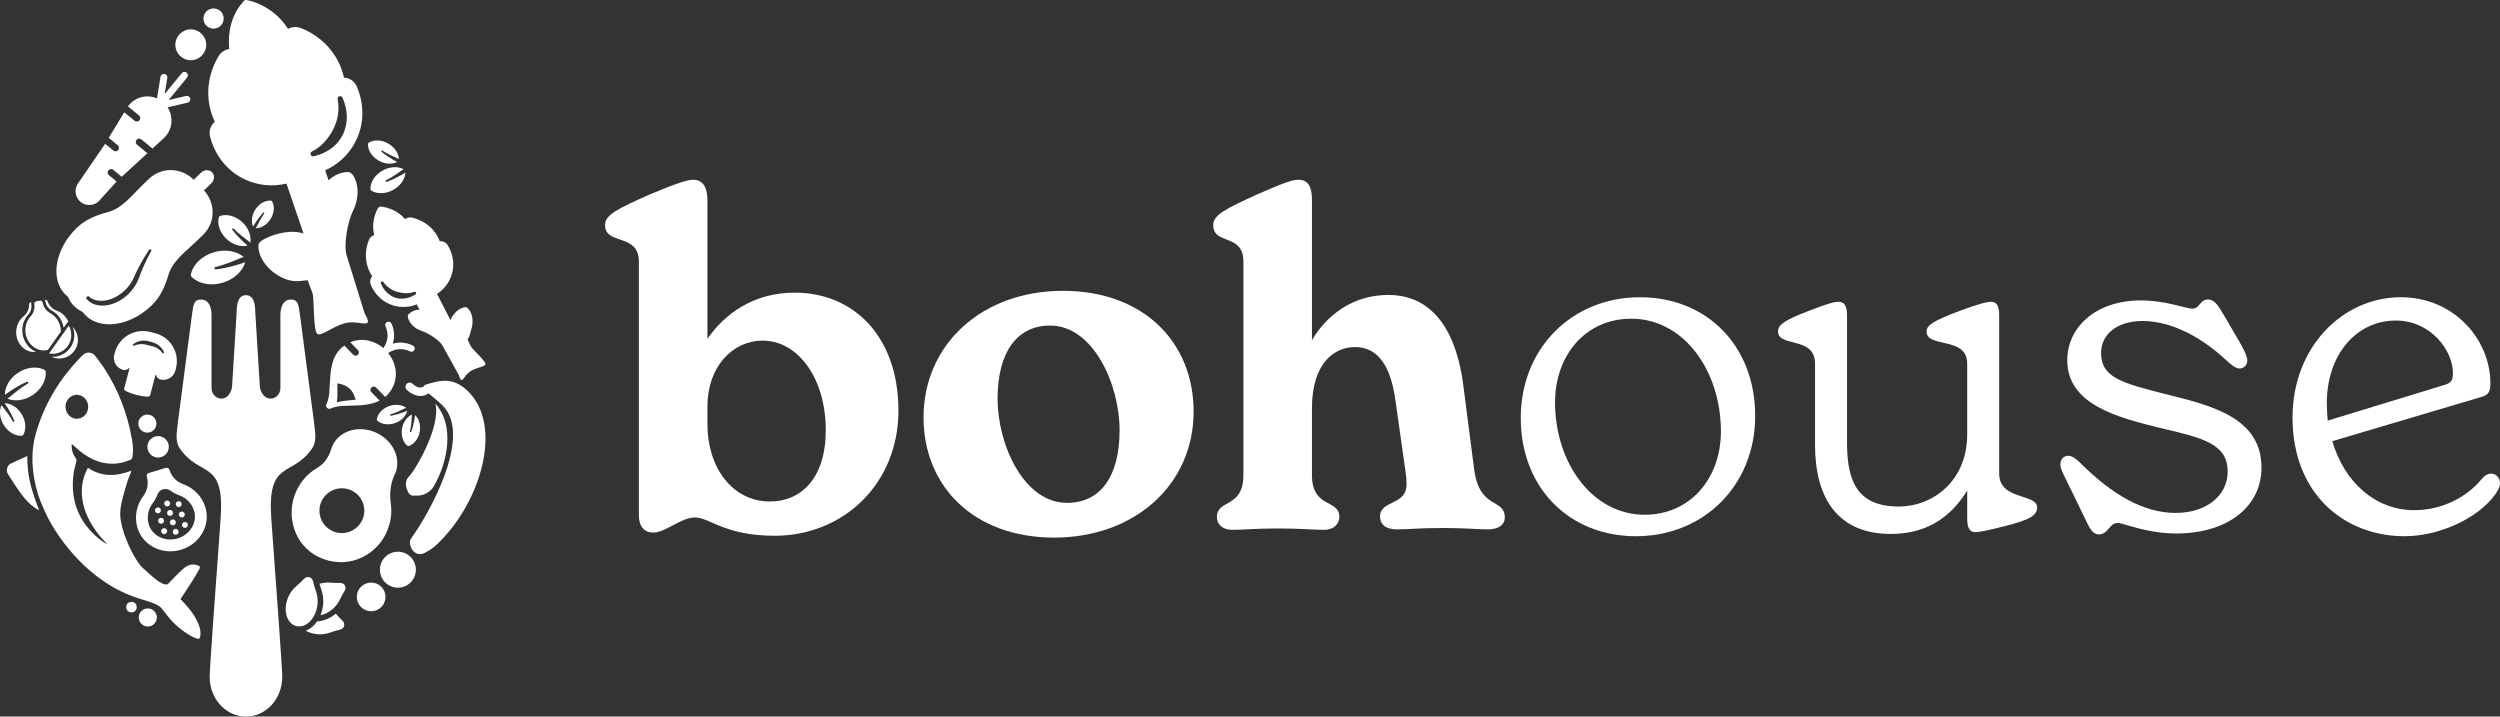 <?xml version="1.0" encoding="UTF-8"?><svg id="a" xmlns="http://www.w3.org/2000/svg" width="3488.916" height="1000" viewBox="0 0 3488.916 1000"><rect x="0" y="0" width="3488.916" height="1000" fill="#333333" stroke="none"/><circle cx="206.253" cy="861.703" r="12.616" fill="#fff" stroke-width="0"/><circle cx="183.468" cy="847.28" r="7.344" fill="#fff" stroke-width="0"/><path d="M209.491,463.259c2.424.625,4.87,1.26,7.293,1.884,21.546,5.574,34.4,27.586,28.714,49.162l-.745,2.856c-2.441,9.237-11.891,14.795-21.121,12.408l-.187-.108c-2.726-.781-4.838-2.953-5.533-5.714-.039-.136-.078-.273-.111-.415-.067-.186-.253-.316-.461-.314-.219.002-.399.152-.453.36l-7.479,28.81c-1.263,4.81-37.478-4.559-36.209-9.364,0,0,4.174-16.3,7.446-28.711l-.005-.005c.054-.209-.034-.427-.221-.535-.187-.108-.427-.073-.58.082l-.207.221c-2.013,2.127-5.04,3.004-7.891,2.274l-.016-.005c-9.224-2.393-14.733-11.815-12.297-21.058.248-.923.497-1.878.751-2.85,5.686-21.576,27.769-34.552,49.315-28.978ZM185.666,481.915c.37.627,1.176.833,1.804.46,2.713-1.285,5.657-1.947,8.697-2.144,2.832-.184,5.715.129,8.572,1.051l7.315,1.818c2.95.576,5.633,1.686,8,3.226,2.548,1.653,4.764,3.677,6.488,6.121.364.632,1.17.839,1.799.466.634-.367.845-1.174.481-1.807-1.48-3.098-3.561-5.874-6.189-8.173-2.589-2.272-5.718-3.953-9.201-5.078l-7.272-1.961c-3.613-.707-7.196-.773-10.59-.03-3.432.76-6.626,2.213-9.434,4.243-.628.373-.839,1.18-.47,1.807Z" fill="#fff" fill-rule="evenodd" stroke-width="0"/><path d="M514.594,600.265c-15.523-3.704-32.298.234-42.708,10.461-4.853,4.827-8.088,10.383-9.705,16.149-3,10.019-8.975,19.985-19.671,26.22-7.227,4.304-13.906,9.757-19.541,16.854-2.035,2.425-3.835,5.061-5.453,7.827-10.123,16.775-12.81,36.264-8.688,53.847,5.688,25.255,25.177,46.961,56.196,52.074.574.157,1.044.236,1.618.183,17.949,2.582,35.794-2.375,49.935-12.81,8.897-6.575,16.358-15.262,21.498-25.28,1.409-2.791,2.557-5.636,3.496-8.479,4.409-11.558,5.374-23.246,3.835-34.282-2.218-15.392-.026-29.48,5.583-41.195.835-1.539,1.513-3.234,1.957-4.904.339-1.148.626-2.27.757-3.418,4.644-22.619-12.653-46.961-39.108-53.247ZM463.798,740.938c-15.262-6.992-22.071-25.098-15.497-40.517,2.009-4.618,4.983-8.557,8.583-11.609.026,0,.052-.052.104-.079,7.148-6.027,16.776-8.609,26.167-6.73,2.192.339,4.227.991,6.236,1.903,15.992,6.758,23.298,25.307,16.541,41.065-2.687,6.261-7.201,11.218-12.627,14.479-.026.052-.078.052-.104.052-8.348,4.983-18.889,6.079-28.463,1.931-.391-.157-.652-.261-.939-.496Z" fill="#fff" stroke-width="0"/><path d="M436.056,625.023c-28.306,42.473-63.54,14.561-57.408,99.28,6.929,95.612,15.244,207.751,15.244,220.459,0,28.971-20.441,52.722-46.425,55.068-2.252.226-6.167.226-8.453,0-25.95-2.345-46.391-26.097-46.391-55.068,0-12.708,8.315-124.847,15.245-220.459,6.132-84.719-29.103-56.807-57.443-99.28-6.686-10.061-3.222-24.659-1.975-37.027l19.402-148.372c1.975-12.972,1.94-21.596,12.576-21.558,10.671,0,14.76,9.909,14.76,21.558v101.738c0,8.964,6.721,14.94,13.72,14.94,3.326,0,6.721-1.362,9.493-4.35,3.465-3.782,5.612-9.001,5.612-14.788l6.271-101.777c0-11.648,2.321-23.449,12.957-23.449s12.992,11.801,12.992,23.449l6.271,101.777c0,5.787,2.148,11.006,5.612,14.788,2.772,2.988,6.167,4.35,9.493,4.35,6.998,0,13.72-5.976,13.72-14.94v-101.738c0-11.649,4.088-21.558,14.758-21.558,10.602-.038,10.602,8.585,12.577,21.558l19.401,148.372c1.248,12.368,4.712,26.966-2.009,37.027Z" fill="#fff" stroke-width="0"/><path d="M413.176,873.626c-11.665-3.172-17.383-18.237-13.017-34.294,3.51-12.91,10.672-19.095,16.426-24.062,2.093-1.811,4.063-3.514,5.706-5.374,1.839-2.088,4.915-5.573,9.398-4.354,4.482,1.219,5.37,5.782,5.899,8.514h0c.475,2.436,1.311,4.902,2.2,7.52,2.445,7.201,5.489,16.161,1.978,29.071-4.366,16.057-16.925,26.152-28.591,22.98ZM481.329,817.045c-2.263-3.942-6.773-3.67-9.469-3.497-2.358.143-4.844-.038-7.477-.23-5.221-.384-11.379-.787-18.552,1.345.391,1.386.854,2.836,1.381,4.393,2.64,7.77,6.26,18.418,2.119,33.646-.567,2.084-1.28,4.064-2.071,5.973,3.492-.801,6.987-2.138,10.278-4.022,11.166-6.392,15.188-14.548,18.42-21.103,1.168-2.368,2.271-4.602,3.592-6.563,1.511-2.242,4.042-5.989,1.778-9.944ZM475.857,864.177c-1.854-1.637-3.561-3.605-5.366-5.692-.58-.674-1.199-1.37-1.821-2.071-2.107,1.743-4.451,3.445-7.237,5.043-6.057,3.467-12.539,5.421-18.881,5.826-4.276,6.121-9.783,10.656-15.815,12.972,2.608,1.388,5.382,2.585,8.374,3.398,12.91,3.51,21.87.467,29.067-1.979,2.614-.89,5.085-1.729,7.529-2.202,2.731-.529,7.291-1.417,8.509-5.896s-2.27-7.563-4.358-9.399Z" fill="#fff" stroke-width="0"/><path d="M576.077,482.127l-1.636-.705c-8.518-3.779-17.77-4.231-26.288-1.748,2.708-8.434,2.51-17.714-1.072-26.317l-.677-1.636c-.959-2.369-3.639-3.469-5.98-2.482-2.341.959-3.469,3.639-2.482,5.979l.677,1.636c4.034,9.788,2.539,20.732-3.723,28.94-13.624-11.65-31.112-14.413-46.033-8.152l10.69,10.973c1.777,1.806,1.721,4.71-.085,6.487-1.805,1.778-4.711,1.72-6.488-.084l-12.411-12.722c-1.834,1.326-3.639,2.737-5.331,4.4-13.172,12.833-14.159,32.776-15.034,50.378-.197,3.976-.367,7.812-.705,11.367-.959,10.211-3.78,15.147-3.78,15.147-1.1,1.777-.818,4.033.62,5.556l.028.029c1.439,1.467,3.695,1.804,5.5.818.056-.029,5.049-2.708,15.316-3.413,3.554-.255,7.39-.339,11.367-.452,13.793-.311,28.996-.705,41.266-7.024l-11.537-11.846c-1.777-1.806-1.748-4.712.085-6.488,1.805-1.777,4.711-1.72,6.488.085l12.721,13.059c.592-.508,1.156-.987,1.721-1.523,16.67-16.246,17.403-41.125,2.454-59.6,5.021-3.639,11.001-5.528,17.037-5.528,4.033,0,8.067.818,11.931,2.538l1.636.705c2.313,1.044,5.021,0,6.036-2.312,1.044-2.314,0-5.049-2.313-6.065ZM491.091,558.284c-4.09.395-8.039.762-11.706,1.27-3.695.508-6.798,1.213-9.364,1.946.451-2.624.79-5.782.874-9.477.084-3.695.028-7.673-.056-11.791-.056-1.72-.084-3.44-.113-5.19,13.962,1.749,22.198,9.083,25.527,22.762-1.749.169-3.469.339-5.162.479Z" fill="#fff" stroke-width="0"/><path d="M496.777,196.3c11.929-24.253,11.51-51.64,1.098-75.788l-.054-.158c-3.258-7.212-10.266-11.732-17.821-12.057-.724-3.408-1.687-6.867-2.847-10.26-9.423-27.569-30.565-48.182-56.863-58.752l-.159-.077c-6.12-2.313-12.72-1.775-18.169,1.1-12.303-19.757-33.533-35.061-56.681-40.036-3.707-.797-4.115.155-6.477,2.819-15.707,17.716-21.284,42.118-18.92,65.272-6.121,1.035-11.669,4.65-15.08,10.265-.026.052-.052.106-.078.158-14.326,24.456-18.428,53.697-9.004,81.266,1.16,3.392,2.516,6.717,4.03,9.855-5.762,4.922-8.51,12.732-6.673,20.43l.054.158c6.547,25.468,22.98,47.383,47.258,59.259,18.906,9.308,39.694,11.1,59.392,6.482l23.822,69.693c-18.572-6.911-48.977,2.309-60.022,11.106-1.834,1.465-2.938,3.648-2.933,5.981-.183,15.833,12.109,34.14,32.71,44.278,13.494,6.619,22.505,5.452,35.986,3.702l6.793,18.093c2.548,7.454.578,53.9,7.101,57.131,6.549,3.18,23.262-13.037,42.434-15.995,17.893-2.761,36.849,10.462,23.135-13.056l-24.805-79.959c-5.008-15.316,1.359-48.231,8.509-62.672.036-.072.071-.144.106-.216,9.423-19.211,7.962-39.724-1.181-51.267-1.465-1.834-3.687-2.924-5.981-2.933-8.885-.09-18.609,3.938-26.974,11.423l-4.705-13.765c18.403-8.405,33.745-22.547,42.998-41.48ZM483.978,161.56c.171,5.271-.447,10.548-1.698,15.777-.805,3.447-2.124,6.804-3.588,10.124-1.637,3.202-3.432,6.327-5.612,9.098-3.303,4.257-7.136,7.989-11.462,11.054-7.067,4.97-14.91,8.444-23.437,10.434-1.84.672-3.93-.287-4.616-2.167-.687-1.88.273-3.969,2.166-4.616,6.166-3.123,11.449-7.295,16.213-12.155,3.247-3.312,6.074-7.018,8.603-10.906,1.581-2.431,3.067-4.865,4.319-7.558,1.717-3.098,3.051-6.284,4.107-9.508,1.121-3.423,2.044-6.778,2.571-10.262,1.104-7.338,1.153-14.666-.325-21.958-.608-1.907.458-3.944,2.351-4.591,1.867-.594,3.906.471,4.553,2.364,3.54,7.909,5.528,16.302,5.857,24.869Z" fill="#fff" fill-rule="evenodd" stroke-width="0"/><path d="M657.227,483.635l-4.626-9.716c3.764-6.9,2.52-5.988,5.072-13.963,3.882-12.182,1.277-24.153-5.155-30.167-.938-.913-2.223-1.299-3.527-1.131-7.814,1.06-15.912,7.801-20.324,17.932l-18.787-36.39c9.466-6.143,16.769-15.199,20.348-26.383,4.617-14.321,2.157-29.372-5.552-41.789l-.039-.095c-2.381-3.708-6.571-5.592-10.793-5.165-.673-1.83-1.468-3.642-2.383-5.412-7.453-14.41-20.785-24.011-36.139-27.648-.028-.02-.081-.038-.105-.035-3.578-.797-7.164.036-9.94,2.102-8.407-9.857-20.439-15.941-33.556-17.503-1.761-.215-3.436.661-4.304,2.242-6.329,11.568-8.332,24.925-5.139,37.485-3.276,1.064-6.044,3.53-7.477,6.876l-.014.077c-5.923,14.641-5.812,31.093,1.613,45.483.914,1.769,1.948,3.495,3.037,5.089-2.788,3.171-3.692,7.717-2.057,11.811l.036.071c5.688,13.493,16.525,24.193,30.885,28.729,11.181,3.554,22.805,2.831,33.291-1.332l3.7,7.196c-6.222.472-11.613,2.827-15.012,6.44-.889.934-1.295,2.247-1.131,3.526,1.107,8.133,8.784,16.619,20.147,20.22.049-.007.077.014.13.032,8.571,2.687,24.259,12.793,28.464,20.691l22.542,40.746c4.14,14.55,6.164,1.843,14.178-4.286,8.601-6.565,21.59-7.04,22.845-10.911,1.206-3.863-18.198-20.937-20.229-24.821ZM579.685,410.947c-4.092,2.664-8.511,4.473-13.236,5.399-2.925.559-5.891.674-8.894.368-1.937-.214-3.886-.677-5.824-1.242-1.884-.698-3.753-1.473-5.456-2.474-2.579-1.497-4.924-3.279-6.99-5.378-3.315-3.418-5.922-7.468-7.71-11.915-.525-1-.156-2.234.795-2.751,1-.524,2.233-.156,2.754.819,2.361,3.41,5.332,6.202,8.694,8.587,1.595,1.117,3.311,2.04,5.118,2.9,1.702.824,3.508,1.51,5.415,2.029,1.556.52,3.112.867,4.709,1.157,2.527.477,5.103.771,7.705.736,3.78-.035,7.512-.564,11.159-1.833.975-.521,2.191-.1,2.691.904.475,1.008.051,2.198-.928,2.695Z" fill="#fff" fill-rule="evenodd" stroke-width="0"/><path d="M377.891,279.973c.868.055,1.641.558,2.053,1.326,3.513,6.636,2.853,16.392-2.613,24.799-5.223,8.021-13.325,12.539-20.563,12.475.681-1.11,1.272-2.047,1.301-2.081.263-.262.415-.795.714-1.393,1.719-3.418,5.386-10.748,9.947-17.009.333-.409.276-1.007-.133-1.349-.409-.333-1.016-.276-1.348.133-4.524,4.886-8.548,10.572-10.939,14.274-.466.739-1.876,3.037-3.104,5.077-2.965-6.581-2.12-15.802,3.085-23.806,5.466-8.416,14.121-12.968,21.601-12.447Z" fill="#fff" fill-rule="evenodd" stroke-width="0"/><path d="M526.768,587.206c-.658-.569-.969-1.437-.833-2.298,1.217-7.409,7.643-14.779,17.081-18.168,9.011-3.228,18.196-1.925,23.92,2.503-1.213.472-2.251.861-2.295.87-.367.049-.812.382-1.411.677-3.436,1.682-10.79,5.302-18.209,7.529-.512.124-.829.635-.71,1.155.124.512.642.834,1.154.71,6.558-1.155,13.201-3.248,17.345-4.75.818-.307,3.331-1.283,5.542-2.166-1.62,7.033-7.87,13.866-16.856,17.092-9.444,3.396-19.089,1.785-24.73-3.154Z" fill="#fff" fill-rule="evenodd" stroke-width="0"/><path d="M570.82,622.35c-.819.291-1.728.132-2.409-.412-5.839-4.72-9.069-13.949-7.35-23.829,1.648-9.428,7.32-16.769,14-19.556-.189,1.288-.365,2.382-.378,2.425-.139.344-.069.894-.108,1.561-.236,3.818-.725,12-2.456,19.551-.145.507.143,1.034.653,1.188.507.145,1.043-.146,1.187-.653,2.238-6.271,3.702-13.081,4.444-17.426.138-.863.531-3.53.857-5.888,5.314,4.884,8.163,13.695,6.526,23.101-1.716,9.888-7.884,17.476-14.965,19.939Z" fill="#fff" fill-rule="evenodd" stroke-width="0"/><path d="M518.403,266.146c-.913-.553-1.468-1.539-1.48-2.61-.052-9.217,6.21-19.458,16.934-25.501,10.241-5.76,21.625-6.073,29.464-1.891-1.371.821-2.548,1.505-2.598,1.525-.434.135-.904.629-1.568,1.11-3.812,2.743-11.968,8.636-20.488,12.857-.594.256-.872.939-.622,1.543.256.594.949.878,1.543.621,7.699-2.746,15.308-6.647,20.013-9.317.927-.54,3.767-2.238,6.262-3.761-.513,8.845-6.672,18.4-16.883,24.152-10.73,6.053-22.734,6.088-30.577,1.271Z" fill="#fff" fill-rule="evenodd" stroke-width="0"/><path d="M267.69,386.697c-1.108-1.062-1.578-2.62-1.259-4.125,2.816-12.949,14.81-25.356,31.751-30.475,16.174-4.873,32.245-1.745,41.934,6.579-2.182.722-4.046,1.313-4.123,1.326-.652.054-1.465.6-2.547,1.066-6.208,2.654-19.498,8.367-32.776,11.62-.914.173-1.518,1.045-1.356,1.971.173.914,1.056,1.529,1.97,1.355,11.663-1.441,23.562-4.529,31.001-6.802,1.47-.467,5.987-1.96,9.965-3.315-3.492,12.25-15.127,23.726-31.257,28.598-16.952,5.13-33.806,1.418-43.301-7.798Z" fill="#fff" fill-rule="evenodd" stroke-width="0"/><path d="M305.302,303.536c.262-1.082,1.068-1.945,2.129-2.295,9.15-2.956,21.308.044,30.697,8.805,8.956,8.369,12.855,19.592,11.166,28.706-1.249-1.105-2.299-2.059-2.336-2.103-.271-.389-.911-.7-1.598-1.209-3.929-2.927-12.36-9.18-19.243-16.324-.442-.51-1.209-.571-1.731-.132-.51.442-.574,1.22-.132,1.73,5.157,6.791,11.434,13.13,15.573,16.967.829.752,3.413,3.041,5.714,5.042-8.958,2.277-20.401-.837-29.34-9.179-9.401-8.764-13.218-20.691-10.9-30.009Z" fill="#fff" fill-rule="evenodd" stroke-width="0"/><path d="M32.613,606.701c-.487.891-1.4,1.46-2.417,1.517-8.756.439-18.752-5.076-24.949-15.011-5.907-9.487-6.687-20.291-3.045-27.917.838,1.268,1.538,2.357,1.56,2.404.147.407.636.832,1.121,1.443,2.768,3.506,8.713,11.006,13.085,18.924.268.554.93.789,1.493.525.554-.268.794-.939.525-1.492-2.936-7.199-6.964-14.265-9.701-18.623-.552-.858-2.287-3.484-3.839-5.791,8.427.113,17.766,5.561,23.665,15.02,6.206,9.94,6.747,21.345,2.502,29.001Z" fill="#fff" fill-rule="evenodd" stroke-width="0"/><path d="M61.761,516.032c1.151.583,1.91,1.722,2.022,3.011.901,11.105-5.714,24.018-18.091,32.279-11.819,7.875-25.513,9.288-35.342,4.961,1.578-1.114,2.934-2.045,2.993-2.075.511-.203,1.032-.841,1.789-1.481,4.345-3.653,13.639-11.498,23.526-17.362.693-.363.966-1.212.609-1.917-.363-.693-1.223-.971-1.916-.609-9.03,4.011-17.847,9.405-23.275,13.052-1.068.735-4.337,3.041-7.206,5.103-.187-10.708,6.368-22.785,18.152-30.648,12.383-8.272,26.849-9.407,36.741-4.314Z" fill="#fff" fill-rule="evenodd" stroke-width="0"/><path d="M513.508,201.293c.01-.947.512-1.816,1.323-2.308,7.012-4.202,17.656-4.047,27.111,1.41,9.021,5.215,14.401,13.763,14.749,21.635-1.246-.676-2.299-1.265-2.338-1.294-.299-.27-.889-.406-1.555-.695-3.815-1.671-11.996-5.235-19.066-9.833-.464-.338-1.111-.241-1.459.222-.338.464-.241,1.12.222,1.458,5.573,4.636,11.986,8.683,16.149,11.069.83.464,3.409,1.864,5.698,3.081-6.983,3.603-17.057,3.216-26.059-1.98-9.465-5.457-14.913-14.604-14.778-22.765Z" fill="#fff" fill-rule="evenodd" stroke-width="0"/><path d="M235.021,383.686c5.872-19.913,24.982-33.235,41.48-49.192l1.442-1.494,4.887-4.669c20.378-19.71,15.962-47.928,1.716-62.656l-.085-.088c.384-.158.742-.391,1.052-.69l9.382-9.075c4.548-4.399,5.022-11.298,1.057-15.397-3.965-4.099-10.876-3.855-15.424.544l-10.271,9.934-.334-.345c-14.246-14.729-42.301-20.083-62.679-.373l-4.83,4.728-1.541,1.392c-16.498,15.957-30.45,34.613-50.547,39.818-14.425,3.73-30.334,9.433-43.082,21.764-30.266,29.273-37.654,70.814-16.487,92.698,1.286,1.33,2.67,2.565,4.114,3.699l.014.015c.235.569.478,1.13.736,1.691.266.553.533,1.105.816,1.642.276.53.559,1.051.851,1.565.006.023.02.037.035.052.306.529.627,1.057.965,1.569.172.26.338.512.51.772.242.364.491.72.757,1.06.221.327.458.637.711.947.223.296.462.591.708.879.611.746,1.254,1.46,1.929,2.158l.099.103c.675.698,1.367,1.365,2.092,2,.279.256.567.504.855.737.301.263.604.511.923.742.331.277.678.538,1.034.792.254.181.501.355.755.535.501.355,1.018.694,1.536,1.017.014.015.028.029.051.036.504.309,1.016.61,1.536.903.527.301,1.071.585,1.615.87.552.277,1.104.538,1.665.792l.014.015c1.085,1.481,2.274,2.905,3.56,4.235,21.167,21.884,62.93,15.884,93.195-13.39,12.748-12.331,18.979-28.04,23.187-42.333ZM167.099,419.537c-6.631,3.812-13.562,6.122-20.138,6.795-10.514,1.07-20.141-1.918-26.294-9.275-.647-.669-.414-1.945.515-2.844.929-.899,2.205-1.081,2.852-.412,6.18,5.525,14.987,7.045,24.214,5.33,5.434-1.004,11.007-3.267,16.347-6.555,3.377-2.087,6.692-4.581,9.75-7.568,2.71-2.564,5.083-5.314,7.106-8.181,2.099-2.968,3.869-6.031,5.165-9.161l.128-.308c2.867-6.513,5.994-12.936,9.474-19.272,3.487-6.345,7.277-12.556,11.342-18.662.652-1.071,1.942-1.679,2.862-1.347.929.324,1.148,1.464.487,2.543-3.427,6.13-6.531,12.332-9.39,18.609-2.839,6.215-5.407,12.467-7.659,18.783l-.083.208c-1.386,3.9-3.344,7.798-5.809,11.562-2.381,3.639-5.291,7.122-8.607,10.415-3.853,3.699-7.975,6.875-12.262,9.343Z" fill="#fff" fill-rule="evenodd" stroke-width="0"/><path d="M207.612,660.088c-2.182.655-3.421,2.958-2.766,5.14,2.796,9.31.969,19.442-4.891,27.1-9.645,12.595-12.687,29.163-8.135,44.324,7.418,24.702,34.732,38.408,60.887,30.554,26.154-7.854,41.399-34.341,33.98-59.043-4.553-15.16-16.217-27.312-31.203-32.51-9.111-3.162-16.221-10.61-19.017-19.92-.655-2.182-2.958-3.421-5.14-2.766l-23.717,7.122ZM227.384,682.879c3.529-1.06,7.391-.387,10.337,1.8,3.817,2.838,7.974,5.046,12.352,6.565,9.996,3.468,17.771,11.569,20.804,21.667,4.8,15.982-5.48,33.247-22.917,38.484-17.437,5.236-35.528-3.508-40.327-19.491-3.033-10.098-1.002-21.144,5.43-29.546,2.81-3.671,5.06-7.806,6.687-12.282,1.254-3.448,4.107-6.137,7.636-7.197ZM232.132,698.69c-2.183.656-3.421,2.957-2.766,5.14.656,2.183,2.957,3.421,5.14,2.766,2.183-.656,3.421-2.957,2.766-5.14-.656-2.183-2.957-3.421-5.14-2.766ZM219.221,708.313c-2.183.656-3.421,2.957-2.766,5.14.656,2.183,2.957,3.421,5.14,2.766,2.183-.656,3.421-2.957,2.766-5.14-.656-2.183-2.957-3.421-5.14-2.766ZM248.208,699.608c-2.183.656-3.421,2.957-2.766,5.14.656,2.183,2.957,3.421,5.14,2.766,2.183-.656,3.421-2.957,2.766-5.14-.656-2.183-2.957-3.421-5.14-2.766ZM236.089,711.866c-2.183.656-3.421,2.957-2.766,5.14.656,2.183,2.957,3.421,5.14,2.766s3.421-2.957,2.766-5.14c-.656-2.183-2.957-3.421-5.14-2.766ZM223.573,722.807c-2.183.656-3.421,2.957-2.766,5.14.656,2.183,2.957,3.421,5.14,2.766,2.183-.656,3.421-2.957,2.766-5.14-.656-2.183-2.957-3.421-5.14-2.766ZM252.561,714.102c-2.183.656-3.421,2.957-2.766,5.14.656,2.183,2.957,3.421,5.14,2.766,2.183-.656,3.421-2.957,2.766-5.14-.656-2.183-2.957-3.421-5.14-2.766ZM240.046,725.042c-2.183.656-3.421,2.957-2.766,5.14.656,2.183,2.957,3.421,5.14,2.766s3.421-2.957,2.766-5.14c-.656-2.183-2.957-3.421-5.14-2.766ZM227.926,737.3c-2.183.656-3.421,2.957-2.766,5.14.656,2.183,2.957,3.421,5.14,2.766,2.183-.656,3.421-2.957,2.766-5.14-.656-2.183-2.957-3.421-5.14-2.766ZM256.913,728.595c-2.183.656-3.421,2.957-2.766,5.14.656,2.183,2.957,3.421,5.14,2.766,2.183-.656,3.421-2.957,2.766-5.14-.656-2.183-2.957-3.421-5.14-2.766ZM244.002,738.218c-2.183.656-3.421,2.957-2.766,5.14.656,2.183,2.957,3.421,5.14,2.766,2.183-.656,3.421-2.957,2.766-5.14-.656-2.183-2.957-3.421-5.14-2.766Z" fill="#fff" stroke-width="0"/><path d="M261.836,143.242l-27.974,6.574c2.896,4.355,4.791,9.473,5.32,15.007,1.077,10.66-2.843,20.911-10.733,28.121l-15.619,14.331-15.544-12.712c-2.054-1.698-5.089-1.395-6.75.665-1.697,2.054-1.394,5.089.666,6.75l14.461,11.856-35.806,32.876-11.799-9.667c-2.06-1.66-5.095-1.357-6.755.703-1.698,2.054-1.389,5.052.665,6.75l10.722,8.773-25.061,27.816c-3.112,2.838-6.932,4.533-11.103,4.946-10.544,1.055-19.988-6.648-21.001-17.224-.418-4.135.506-8.239,2.673-11.84l38.535-56.28,11.461,9.396c1.046.852,2.313,1.171,3.524,1.072,1.215-.137,2.417-.724,3.263-1.733,1.661-2.059,1.358-5.094-.697-6.792l-12.544-10.252,21.631-35.713,14.499,11.861c1.045.851,2.312,1.171,3.523,1.072,1.216-.136,2.417-.724,3.227-1.738,1.697-2.055,1.394-5.09-.661-6.787l-15.406-12.62c5.614-7.816,14.178-12.803,23.847-13.751,5.88-.595,11.585.394,16.67,2.649l4.91-30.174c.429-2.637,2.911-4.399,5.511-3.975,2.637.429,4.398,2.91,3.975,5.51l-3.659,22.522,23.895-29.161c1.66-2.059,4.695-2.363,6.755-.702,2.054,1.698,2.359,4.732.661,6.787l-25.774,31.454,24.268-5.725c2.586-.588,5.18.995,5.805,3.585.588,2.587-.994,5.181-3.581,5.769Z" fill="#fff" stroke-width="0"/><path d="M567.563,535.698c-2.271,2.303-2.245,6.015.058,8.286,5.785,5.705,19.033,13.344,30.434,4.876,1.253,1.093,2.693,2.314,4.385,3.714,4.937,4.084,10.538,8.71,15.052,13.161,44.239,43.628-23.191,156.436-38.913,178.659-2.724,3.853-4.695,6.642-5.531,8.336-2.288,4.656-.382,12.16,4.254,16.732,4.247,4.188,9.745,5.039,15.073,2.328,11.296-5.747,15.744-10.26,22.486-17.096,57.076-57.876,86.789-160.826,38.404-208.544-20.551-20.267-38.813-15.674-59.452-9.254-.46.144-1.123.639-1.686,1.209-.4.406-.691.827-.876,1.204-6.426,4.674-14.455-2.753-15.417-3.685-2.306-2.257-6.002-2.226-8.27.074Z" fill="#fff" stroke-width="0"/><path d="M607.548,563.344c8.131,31.242-27.399,92.12-36.936,101.791-4.101,4.158-5.336,10.643-3.149,16.536,2.108,5.678,3.591,9.598,9.182,10.054.219.018,3.744-.067,3.972-.052,10.265.644,20.051-4.698,25.151-13.63,19.277-33.758,29.056-84.692,1.78-114.698Z" fill="#fff" stroke-width="0"/><circle cx="517.972" cy="833.029" r="20.016" fill="#fff" stroke-width="0"/><circle cx="555.279" cy="795.063" r="25.102" fill="#fff" stroke-width="0"/><circle cx="205.668" cy="591.169" r="12.616" fill="#fff" stroke-width="0"/><circle cx="266.264" cy="62.515" r="21.54" fill="#fff" stroke-width="0"/><circle cx="298.071" cy="25.862" r="14.105" fill="#fff" stroke-width="0"/><circle cx="220.632" cy="623.577" r="14.964" fill="#fff" stroke-width="0"/><path d="M251.916,836.038s0-.002,0-.003c5.928-9.045,11.94-18.005,17.723-27.128,3.1-4.89,5.755-10.095,8.712-15.09,1.315-2.222.797-3.328-1.391-4.345-8.158-3.793-15.362-.895-21.463,4.483-7.626,6.721-14.454,14.458-21.732,21.637,0,0,0,0-.002,0-9.614,1.065-20.242-10.559-33.117-21.686-2.131-1.841-4.114-3.853-5.819-6.133-12.759-17.065-25.669-47.754-26.981-67.401-.849-12.717,3.682-26.534,6.707-37.56,2.143-7.812,4.648-15.528,7.894-22.91.336-.764.375-1.374.719-2.98-20.918,8.035-41.09,9.015-60.45-4.051-.001,0-.003,0-.003,0-4.214,7.498-6.792,15.311-7.892,23.719-2.419,18.489,2.14,35.299,10.711,51.148,6.11,11.296,13.903,21.178,22.674,30.226.445.459.863.949,1.146,1.612-7.571-4.249-14.244-9.813-20.386-16.042-21.095-21.394-30.603-48.478-26.383-81.88.754-5.969,2.487-11.752,3.933-17.592.492-1.987.096-3.478-1.17-5.211-4.14-5.667-5.778-12.176-5.306-19.286,0-.002.003-.003.004-.002,5.57,4.669,10.729,9.586,16.426,13.655,15.833,11.309,33.171,16.55,52.308,12.702,4.692-.944,9.263-2.697,13.784-4.396.971-.365,1.907-2.014,2.143-3.227,1.604-8.253.957-16.535-.462-24.7-6.313-36.332-19.109-69.86-39.091-100.123-2.9-4.392-7.87-11.112-12.129-16.718-4.258-5.605-12.09-6.209-17.221-1.447-1.88,1.745-3.723,3.526-5.487,5.39-27.515,29.086-48.085,62.72-59.717,102.337-8.395,28.592-6.361,56.878,2.058,85.372,3.697,12.513,12.422,31.856,19.052,43.094,8.457,14.334,48.725,81.107,123.169,104.045,15.982,4.925,26.462,7.757,31.156,14.047,1.483,1.987,7.215,9.039,8.7,11.025,8.121,10.862,24.646,24.148,36.76,29.339,5.755,2.466,7.072,2.013,7.817-1.184,1.386-5.947-.009-11.502-1.997-16.943-3.214-8.796-8.34-16.332-14.185-23.314-3.596-4.296-7.467-8.333-11.209-12.479ZM102.447,583.612c-8.16-2.71-12.931-12.353-10.352-20.926,3.126-10.389,15.517-15.494,24.601-8.354,4.181,3.286,6.61,8.71,6.313,14.232-.608,11.319-10.913,18.252-20.562,15.048Z" fill="#fff" stroke-width="0"/><path d="M38.074,636.366c-7.627,3.485-15.044,6.873-22.521,10.288-5.559,2.54-7.791,9.799-4.408,15.068.021.033.043.066.064.099,5.838,9.042,11.548,18.206,17.874,26.855,6.508,8.898,13.978,16.895,23.424,22.444.607.357,1.251.644,2.066.823-12.738-32.505-16.536-50.757-16.5-75.577Z" fill="#fff" stroke-width="0"/><g id="b"><path d="M50.245,491.035c-.769.092-1.599.153-2.43.183h-.4c-13.444,0-24.581-12.09-24.827-26.95-.184-8.86,3.569-17.29,10.029-22.581,5.23-4.247,8.153-10.338,8.03-16.676,0-.891.308-1.691.923-2.337.615-.616,1.415-.984,2.277-.984-.308,1.076-.369,2.214-.185,3.353.831,4.984-.8,10.152-4.399,14.182-6.492,7.077-9.353,17.29-7.661,27.319,1.877,11.046,9.076,20.398,18.644,24.49Z" fill="#fff" stroke-width="0"/><path d="M95.47,449.101c-.092.032-.154.093-.246.155-.677.306-1.23.799-1.661,1.445l-4.768,6.707c-.031-.185-.062-.338-.062-.493-1.723-10.029-7.753-18.736-16.183-23.32-4.799-2.615-7.999-6.952-8.83-11.937-.216-1.107-.646-2.184-1.292-3.108.338-.092.677-.153,1.015-.153,1.384,0,2.646.892,3.077,2.246,2,6.03,6.768,10.829,13.075,13.137,6.953,2.492,12.737,8.091,15.875,15.321Z" fill="#fff" stroke-width="0"/><path d="M84.979,462.76l-18.152,25.536c-.708.185-1.415.338-2.092.431-1.261.215-2.523.338-3.784.338-12.122,0-22.951-9.999-25.166-23.229-1.477-8.737.984-17.628,6.553-23.781,4.553-4.983,6.553-11.444,5.507-17.72-.154-.862.031-1.723.554-2.431.492-.708,1.231-1.2,2.092-1.323l5.292-.892c.184-.03.369-.062.554-.062,1.569,0,2.953,1.17,3.199,2.739,1.077,6.246,5.076,11.69,10.983,14.921,7.292,3.969,12.552,11.567,14.029,20.305.277,1.661.431,3.353.431,5.168Z" fill="#fff" stroke-width="0"/><path d="M87.041,499.956c-1.446.245-2.892.368-4.338.368-3.784,0-7.507-.829-10.953-2.431.585.032,1.138.032,1.723.032,1.692,0,3.353-.123,4.984-.4,7.999-1.353,14.952-5.722,19.659-12.338,4.676-6.614,6.523-14.613,5.169-22.581-.369-2.184-.984-4.338-1.815-6.429,3.63,3.753,6.061,8.521,6.922,13.721,2.4,14.151-7.199,27.657-21.351,30.058Z" fill="#fff" stroke-width="0"/><path d="M94.67,482.727c-4.03,5.692-10.06,9.476-16.921,10.615-1.415.245-2.861.368-4.338.368-1.631,0-3.292-.153-4.922-.461l27.473-38.703c1.6,2.739,2.646,5.692,3.138,8.768,1.169,6.831-.4,13.721-4.43,19.413Z" fill="#fff" stroke-width="0"/></g><path d="M1253.817,572.954c0,102.676-77.166,174.741-172.823,174.741-69.517,0-90.56-25.51-110.97-25.51-19.767,0-41.453,21.045-58.031,21.045-13.394,0-20.41-8.929-20.41-24.234v-353.945c0-40.177-47.193-22.321-47.193-51.018,0-14.032,16.583-22.321,62.501-42.729,39.54-16.581,52.934-20.408,60.582-20.408,15.945,0,19.772,14.667,19.772,28.059v193.873c24.87-35.713,65.047-64.412,121.808-64.412,82.906,0,144.764,61.861,144.764,164.536ZM1152.419,600.378c0-72.703-38.902-124.997-88.008-124.997-42.091,0-77.166,36.35-77.166,91.833v24.872c0,59.947,34.437,107.778,87.371,107.778,43.366,0,77.803-32.526,77.803-99.487Z" fill="#fff" stroke-width="0"/><path d="M1288.866,582.522c0-101.4,80.992-176.655,194.508-176.655s182.395,72.703,182.395,168.363c0,103.313-83.544,176.014-194.513,176.014-113.516,0-182.39-72.701-182.39-167.723ZM1562.454,600.378c0-64.412-36.988-146.042-96.933-146.042-46.555,0-73.344,37.626-73.344,102.038,0,63.774,36.35,145.404,96.938,145.404,47.193,0,73.339-37.626,73.339-101.4Z" fill="#fff" stroke-width="0"/><path d="M2100.036,722.186c0,10.203-8.929,16.581-22.961,16.581-16.583,0-29.972-1.913-63.134-1.913-34.442,0-47.193,1.913-64.414,1.913-16.578,0-23.594-7.654-23.594-17.856,0-23.597,36.988-14.667,36.988-45.28,0-9.565-1.276-15.305-1.913-21.045l-13.394-94.384c-5.74-43.366-21.043-75.892-56.755-75.892-28.064,0-59.95,21.683-59.95,85.457v93.111c0,47.191,38.264,33.161,38.264,58.671,0,8.289-6.378,17.856-21.681,17.856-14.67,0-31.891-1.913-64.414-1.913-31.886,0-47.831,1.913-63.134,1.913s-21.686-8.929-21.686-17.856c0-25.51,36.988-11.481,36.988-58.671v-297.824c0-40.177-42.086-22.321-42.086-51.018,0-14.032,16.578-22.321,61.22-42.729,42.091-18.494,50.382-20.408,58.036-20.408,14.665,0,18.492,12.116,18.492,28.059v195.787c19.772-33.799,56.123-63.136,106.505-63.136,65.685,0,95.657,56.12,104.587,124.997l15.308,118.619c7.649,56.758,42.729,39.54,42.729,66.963Z" fill="#fff" stroke-width="0"/><path d="M2122.33,583.16c0-96.938,71.425-168.363,166.45-168.363,92.468,0,160.709,66.963,160.709,165.812,0,96.297-71.43,167.723-166.45,167.723-92.473,0-160.709-66.961-160.709-165.171ZM2401.658,602.291c0-85.457-52.296-157.523-124.997-157.523-65.047,0-106.5,52.296-106.5,116.708,0,84.817,52.291,156.882,124.992,156.882,65.052,0,106.505-52.293,106.505-116.067Z" fill="#fff" stroke-width="0"/><path d="M2842.94,708.154c0,10.843-9.567,17.221-45.28,26.148-25.508,6.378-35.075,8.292-40.815,8.292-10.838,0-11.476-11.481-11.476-19.77v-38.264c-20.41,33.161-52.296,60.585-106.505,60.585-73.976,0-105.862-49.745-105.862-124.359v-113.519c0-38.264-51.658-22.321-51.658-44.642,0-9.565,9.567-15.943,42.729-28.697,29.334-11.481,36.988-12.754,41.453-12.754,11.481,0,12.118,11.478,12.118,19.77v176.652c0,51.655,12.751,89.284,72.063,89.284,47.831,0,95.662-35.715,95.662-100.765v-98.849c0-38.264-56.761-21.045-56.761-44.642,0-8.927,10.205-15.305,47.831-29.334,27.421-10.205,37.626-12.116,42.091-12.116,10.205,0,11.476,9.565,11.476,19.77v220.019c0,37.626,52.934,27.421,52.934,47.191Z" fill="#fff" stroke-width="0"/><path d="M2911.789,727.923l-19.129-39.54c-12.118-24.87-17.221-33.161-17.221-40.177,0-7.651,4.465-12.116,11.481-12.116,5.74,0,12.756,6.378,18.497,12.116,42.091,41.453,85.452,67.601,130.732,67.601,44.642,0,72.706-25.51,72.706-57.396,0-38.902-33.804-47.193-94.387-61.223-59.312-14.667-129.461-32.526-129.461-94.384,0-45.918,39.54-83.544,102.678-83.544,35.075,0,62.496,11.478,72.063,11.478,10.205,0,10.205-12.754,21.681-12.754,9.567,0,14.67,9.565,21.686,21.045l19.767,33.799c6.378,10.84,13.394,23.597,13.394,29.975,0,7.013-5.103,11.478-10.843,11.478s-12.756-6.378-18.492-11.478c-31.891-29.975-74.619-54.847-116.71-54.847-36.35,0-58.031,19.132-58.031,44.642,0,34.437,28.697,42.091,95.024,58.671,65.047,15.943,128.819,34.437,128.819,101.4,0,54.845-47.826,91.835-118.619,91.835-42.729,0-73.339-14.67-82.268-14.67-11.476,0-12.751,15.945-26.145,15.945-8.929,0-13.394-10.205-17.221-17.859Z" fill="#fff" stroke-width="0"/><path d="M3488.916,674.355c0,3.827-1.913,8.929-6.378,15.305-24.232,33.802-78.441,58.671-126.91,58.671-82.906,0-156.245-58.034-156.245-165.809,0-98.213,70.15-167.725,151.142-167.725,73.344,0,124.997,58.034,124.997,120.532,0,11.478-3.184,15.943-12.113,18.494l-208.54,61.861c16.578,56.758,59.945,96.297,114.154,96.297,39.54,0,73.339-18.494,93.111-42.091,4.465-5.738,9.567-8.927,14.665-8.927,5.74,0,12.118,5.103,12.118,13.392ZM3247.214,562.752c0,8.289.638,16.581,1.276,24.232l160.709-49.104c11.481-3.189,14.032-6.378,14.032-17.218,0-31.888-31.253-73.341-79.717-73.341-54.209,0-96.3,46.555-96.3,115.432Z" fill="#fff" stroke-width="0"/></svg>